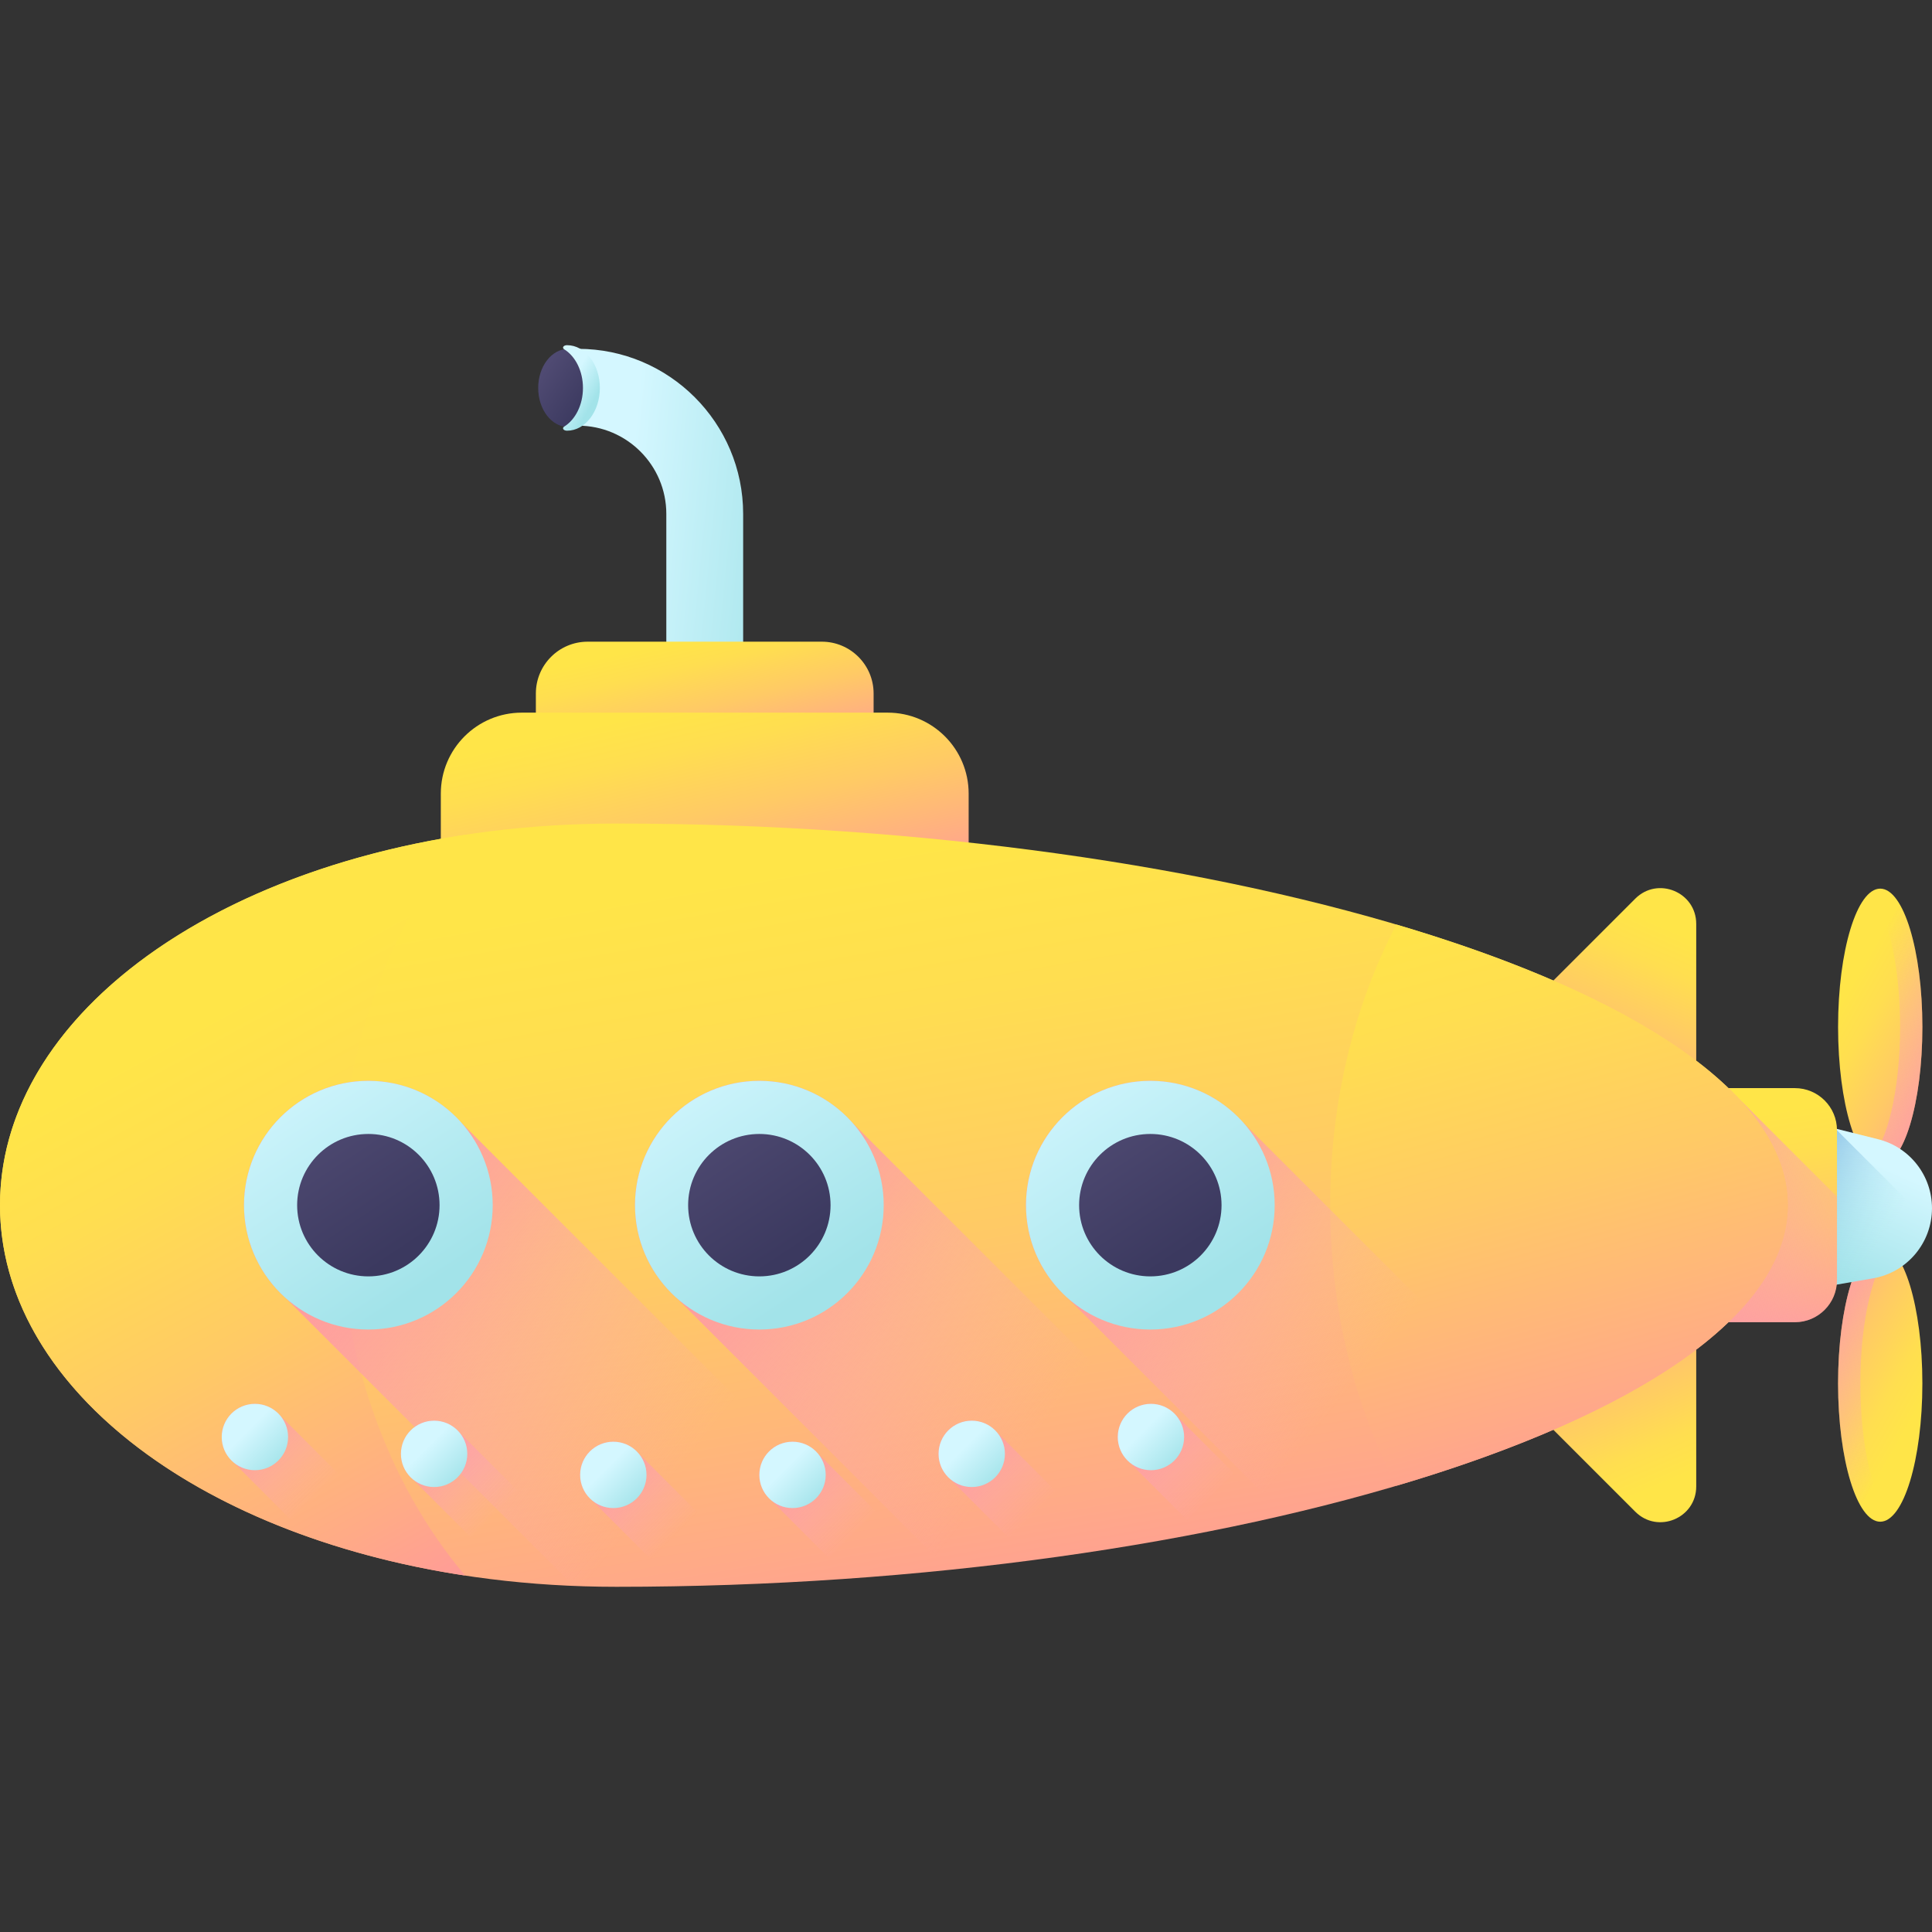 <svg id="Capa_1" enable-background="new 0 0 510 510" height="512" viewBox="0 0 510 510" width="512" xmlns="http://www.w3.org/2000/svg" xmlns:xlink="http://www.w3.org/1999/xlink"><rect x="0" y="0" width="510" height="510" fill="#333333" stroke="none"/><linearGradient id="lg1"><stop offset="0" stop-color="#d4f7ff"/><stop offset="1" stop-color="#a2e3e9"/></linearGradient><linearGradient id="SVGID_1_" gradientUnits="userSpaceOnUse" x1="164.958" x2="212.962" xlink:href="#lg1" y1="139.804" y2="144.537"/><linearGradient id="lg2"><stop offset="0" stop-color="#4f4a72"/><stop offset="1" stop-color="#3b395f"/></linearGradient><linearGradient id="SVGID_2_" gradientUnits="userSpaceOnUse" x1="143.486" x2="155.733" xlink:href="#lg2" y1="98.039" y2="106.292"/><linearGradient id="SVGID_3_" gradientUnits="userSpaceOnUse" x1="150.17" x2="156.683" xlink:href="#lg1" y1="102.306" y2="105.882"/><linearGradient id="lg3"><stop offset="0" stop-color="#ffe548"/><stop offset=".176" stop-color="#ffde50"/><stop offset=".445" stop-color="#ffca65"/><stop offset=".771" stop-color="#ffaa87"/><stop offset="1" stop-color="#ff90a4"/></linearGradient><linearGradient id="SVGID_4_" gradientUnits="userSpaceOnUse" x1="180.171" x2="189.689" xlink:href="#lg3" y1="168.601" y2="210.134"/><linearGradient id="SVGID_5_" gradientUnits="userSpaceOnUse" x1="485.76" x2="529.708" xlink:href="#lg3" y1="265.069" y2="290.085"/><linearGradient id="lg4"><stop offset="0" stop-color="#fba5c2" stop-opacity="0"/><stop offset=".386" stop-color="#fca0ba" stop-opacity=".386"/><stop offset=".974" stop-color="#ff91a5" stop-opacity=".974"/><stop offset="1" stop-color="#ff90a4"/></linearGradient><linearGradient id="SVGID_6_" gradientUnits="userSpaceOnUse" x1="486.119" x2="529.513" xlink:href="#lg4" y1="265.27" y2="289.971"/><linearGradient id="SVGID_7_" gradientTransform="matrix(-1 0 0 -1 907.543 433.5)" gradientUnits="userSpaceOnUse" x1="400.637" x2="444.585" xlink:href="#lg3" y1="62.298" y2="87.315"/><linearGradient id="SVGID_8_" gradientTransform="matrix(-1 0 0 -1 907.543 433.5)" gradientUnits="userSpaceOnUse" x1="400.996" x2="444.39" xlink:href="#lg4" y1="62.499" y2="87.2"/><linearGradient id="SVGID_9_" gradientTransform="matrix(-1 0 0 1 828.217 0)" gradientUnits="userSpaceOnUse" x1="332.231" x2="345.039" xlink:href="#lg1" y1="307.378" y2="337.18"/><linearGradient id="SVGID_10_" gradientUnits="userSpaceOnUse" x1="496.502" x2="461.118" y1="327.415" y2="303.976"><stop offset="0" stop-color="#a2e3e9" stop-opacity="0"/><stop offset="1" stop-color="#518cd2"/></linearGradient><linearGradient id="SVGID_11_" gradientUnits="userSpaceOnUse" x1="462.326" x2="473.144" xlink:href="#lg3" y1="294.232" y2="360.492"/><linearGradient id="SVGID_12_" gradientUnits="userSpaceOnUse" x1="506.828" x2="428.736" xlink:href="#lg4" y1="330.313" y2="312.734"/><linearGradient id="SVGID_13_" gradientUnits="userSpaceOnUse" x1="176.872" x2="191.746" xlink:href="#lg3" y1="186.889" y2="251.797"/><linearGradient id="SVGID_14_" gradientUnits="userSpaceOnUse" x1="440.496" x2="417.472" xlink:href="#lg3" y1="245.007" y2="298.582"/><linearGradient id="SVGID_15_" gradientTransform="matrix(1 0 0 -1 0 423.867)" gradientUnits="userSpaceOnUse" x1="440.496" x2="417.472" xlink:href="#lg3" y1="32.603" y2="86.179"/><linearGradient id="SVGID_16_" gradientUnits="userSpaceOnUse" x1="219.892" x2="259.107" xlink:href="#lg3" y1="226.732" y2="453.233"/><linearGradient id="SVGID_17_" gradientUnits="userSpaceOnUse" x1="385.769" x2="433.654" xlink:href="#lg3" y1="235.71" y2="406.612"/><linearGradient id="SVGID_18_" gradientUnits="userSpaceOnUse" x1="56.017" x2="141.885" xlink:href="#lg3" y1="267.813" y2="426.026"/><linearGradient id="SVGID_19_" gradientUnits="userSpaceOnUse" x1="177.253" x2="81.397" xlink:href="#lg4" y1="390.008" y2="312.662"/><linearGradient id="SVGID_20_" gradientUnits="userSpaceOnUse" x1="356.42" x2="285.276" xlink:href="#lg4" y1="366.211" y2="308.805"/><linearGradient id="SVGID_21_" gradientUnits="userSpaceOnUse" x1="270.606" x2="183.585" xlink:href="#lg4" y1="381.649" y2="311.432"/><linearGradient id="SVGID_22_" gradientUnits="userSpaceOnUse" x1="71.441" x2="111.791" xlink:href="#lg1" y1="279.225" y2="340.092"/><linearGradient id="SVGID_23_" gradientUnits="userSpaceOnUse" x1="82.465" x2="105.57" xlink:href="#lg2" y1="295.854" y2="330.708"/><linearGradient id="SVGID_24_" gradientUnits="userSpaceOnUse" x1="174.652" x2="215.002" xlink:href="#lg1" y1="279.225" y2="340.092"/><linearGradient id="SVGID_25_" gradientUnits="userSpaceOnUse" x1="185.676" x2="208.782" xlink:href="#lg2" y1="295.854" y2="330.708"/><linearGradient id="SVGID_26_" gradientUnits="userSpaceOnUse" x1="277.863" x2="318.213" xlink:href="#lg1" y1="279.225" y2="340.092"/><linearGradient id="SVGID_27_" gradientUnits="userSpaceOnUse" x1="288.887" x2="311.993" xlink:href="#lg2" y1="295.854" y2="330.708"/><linearGradient id="SVGID_28_" gradientUnits="userSpaceOnUse" x1="83.335" x2="61.814" xlink:href="#lg4" y1="395.385" y2="373.864"/><linearGradient id="SVGID_29_" gradientUnits="userSpaceOnUse" x1="65.468" x2="74.709" xlink:href="#lg1" y1="377.518" y2="386.759"/><linearGradient id="SVGID_30_" gradientUnits="userSpaceOnUse" x1="130.642" x2="109.121" xlink:href="#lg4" y1="399.828" y2="378.307"/><linearGradient id="SVGID_31_" gradientUnits="userSpaceOnUse" x1="112.775" x2="122.016" xlink:href="#lg1" y1="381.961" y2="391.202"/><linearGradient id="SVGID_32_" gradientUnits="userSpaceOnUse" x1="177.948" x2="156.427" xlink:href="#lg4" y1="405.381" y2="383.86"/><linearGradient id="SVGID_33_" gradientUnits="userSpaceOnUse" x1="160.082" x2="169.322" xlink:href="#lg1" y1="387.515" y2="396.755"/><linearGradient id="SVGID_34_" gradientUnits="userSpaceOnUse" x1="225.255" x2="203.734" xlink:href="#lg4" y1="405.381" y2="383.86"/><linearGradient id="SVGID_35_" gradientUnits="userSpaceOnUse" x1="207.388" x2="216.629" xlink:href="#lg1" y1="387.515" y2="396.755"/><linearGradient id="SVGID_36_" gradientUnits="userSpaceOnUse" x1="272.562" x2="251.041" xlink:href="#lg4" y1="399.828" y2="378.307"/><linearGradient id="SVGID_37_" gradientUnits="userSpaceOnUse" x1="254.695" x2="263.935" xlink:href="#lg1" y1="381.961" y2="391.202"/><linearGradient id="SVGID_38_" gradientUnits="userSpaceOnUse" x1="319.868" x2="298.347" xlink:href="#lg4" y1="395.385" y2="373.864"/><linearGradient id="SVGID_39_" gradientUnits="userSpaceOnUse" x1="302.001" x2="311.242" xlink:href="#lg1" y1="377.518" y2="386.759"/><path d="m186.033 188.546c-5.602 0-10.142-4.54-10.142-10.142v-42.745c0-12.842-10.448-23.291-23.291-23.291-5.602 0-10.142-4.54-10.142-10.142s4.54-10.142 10.142-10.142c24.027 0 43.574 19.547 43.574 43.574v42.745c0 5.603-4.54 10.143-10.141 10.143z" fill="url(#SVGID_1_)"/><ellipse cx="149.97" cy="102.408" fill="url(#SVGID_2_)" rx="7.9" ry="10.299"/><path d="m149.689 91.122c-.008 0-.015 0-.023 0-.927.003-1.377.687-.737 1.082 2.93 1.808 4.957 5.697 4.957 10.204s-2.027 8.396-4.957 10.204c-.64.395-.19 1.078.737 1.082h.023c4.781 0 8.657-5.053 8.657-11.286s-3.876-11.286-8.657-11.286z" fill="url(#SVGID_3_)"/><path d="m230.61 206.851h-89.155v-23.784c0-7.555 6.124-13.679 13.679-13.679h61.798c7.555 0 13.679 6.124 13.679 13.679v23.784z" fill="url(#SVGID_4_)"/><ellipse cx="496.333" cy="271.087" fill="url(#SVGID_5_)" rx="11.127" ry="36.511"/><path d="m496.333 234.577c-1.018 0-2.004.458-2.941 1.298 4.718 4.233 8.187 18.389 8.187 35.212s-3.469 30.98-8.187 35.212c.937.841 1.922 1.298 2.941 1.298 6.146 0 11.127-16.346 11.127-36.511s-4.982-36.509-11.127-36.509z" fill="url(#SVGID_6_)"/><ellipse cx="496.333" cy="365.184" fill="url(#SVGID_7_)" rx="11.127" ry="36.511"/><path d="m496.333 401.694c1.018 0 2.004-.458 2.941-1.298-4.718-4.233-8.187-18.389-8.187-35.212s3.469-30.98 8.187-35.212c-.937-.841-1.922-1.298-2.941-1.298-6.146 0-11.127 16.346-11.127 36.511s4.981 36.509 11.127 36.509z" fill="url(#SVGID_8_)"/><path d="m477.253 316.906c0-7.159.95-13.98 2.665-20.192.422.124.841.258 1.269.365l14.587 3.647c8.361 2.09 14.226 9.602 14.226 18.22 0 9.139-6.579 16.951-15.584 18.507l-12.179 2.104c-2.226-6.917-4.984-14.431-4.984-22.651z" fill="url(#SVGID_9_)"/><path d="m494.416 337.453c7.642-1.32 13.519-7.151 15.129-14.47l-24.628-24.628-.335-.428-3.394-.848c-.428-.107-.846-.242-1.269-.365-1.715 6.212-2.665 13.033-2.665 20.192 0 8.221 2.758 15.734 4.984 22.651z" fill="url(#SVGID_10_)"/><path d="m449.207 349.034v-61.798h24.591c6.141 0 11.119 4.978 11.119 11.119v39.56c0 6.141-4.978 11.119-11.119 11.119z" fill="url(#SVGID_11_)"/><path d="m484.917 337.916v-22.021l-28.658-28.658h-7.052v61.798h24.591c6.14-.001 11.119-4.979 11.119-11.119z" fill="url(#SVGID_12_)"/><path d="m255.699 246.667h-139.334v-37.17c0-11.807 9.571-21.378 21.378-21.378h96.579c11.806 0 21.378 9.571 21.378 21.378v37.17z" fill="url(#SVGID_13_)"/><path d="m407.025 261.87 24.648-24.648c5.937-5.937 16.089-1.732 16.089 6.664v45.231z" fill="url(#SVGID_14_)"/><path d="m407.025 374.401 24.648 24.648c5.937 5.937 16.089 1.732 16.089-6.664v-45.231z" fill="url(#SVGID_15_)"/><path d="m162.698 217.393c-91.716 0-162.698 45.104-162.698 100.742s70.982 100.742 162.698 100.742c161.516 0 309.235-45.104 309.235-100.742s-147.719-100.742-309.235-100.742z" fill="url(#SVGID_16_)"/><path d="m471.933 318.135c0 29.303-40.96 55.672-103.325 74.076-11.088-21.203-17.471-46.68-17.471-74.076s6.383-52.873 17.471-74.076c62.366 18.405 103.325 44.773 103.325 74.076z" fill="url(#SVGID_17_)"/><path d="m89.478 318.135c0 38.593 12.657 73.359 33.292 97.767-71.601-10.871-122.77-50.519-122.77-97.767s51.169-86.895 122.77-97.767c-20.635 24.408-33.292 59.174-33.292 97.767z" fill="url(#SVGID_18_)"/><path d="m240.794 415.362c-25.26 2.285-51.494 3.516-78.092 3.516-3.8 0-7.559-.081-11.291-.243l-75.901-75.888c-6.802-6.017-11.102-14.807-11.102-24.611 0-18.134 14.699-32.833 32.832-32.833 9.79 0 18.58 4.3 24.597 11.115z" fill="url(#SVGID_19_)"/><path d="m409.514 377.675c-19.878 8.546-43.718 16.078-70.371 22.271l-57.2-57.2c-6.815-6.017-11.115-14.807-11.115-24.611 0-18.134 14.699-32.833 32.833-32.833 9.804 0 18.593 4.3 24.597 11.115z" fill="url(#SVGID_20_)"/><path d="m330.529 401.893c-24.773 5.368-51.777 9.628-80.12 12.535l-71.682-71.682c-6.802-6.017-11.102-14.807-11.102-24.611 0-18.134 14.699-32.833 32.819-32.833 9.804 0 18.593 4.3 24.611 11.115z" fill="url(#SVGID_21_)"/><circle cx="97.236" cy="318.135" fill="url(#SVGID_22_)" r="32.827"/><circle cx="97.236" cy="318.135" fill="url(#SVGID_23_)" r="18.798"/><circle cx="200.447" cy="318.135" fill="url(#SVGID_24_)" r="32.827"/><circle cx="200.447" cy="318.135" fill="url(#SVGID_25_)" r="18.798"/><circle cx="303.658" cy="318.135" fill="url(#SVGID_26_)" r="32.827"/><circle cx="303.658" cy="318.135" fill="url(#SVGID_27_)" r="18.798"/><path d="m91.419 391.12-17.547-17.547c-1.606-1.833-3.957-2.996-6.586-2.996-4.838 0-8.76 3.922-8.76 8.76 0 2.628 1.163 4.98 2.996 6.586l17.546 17.547c5.367-2.626 9.726-6.985 12.351-12.35z" fill="url(#SVGID_28_)"/><circle cx="67.287" cy="379.337" fill="url(#SVGID_29_)" r="8.76"/><path d="m138.726 395.563-17.547-17.547c-1.606-1.833-3.957-2.996-6.586-2.996-4.838 0-8.76 3.922-8.76 8.76 0 2.628 1.163 4.98 2.996 6.586l17.546 17.547c5.367-2.626 9.726-6.985 12.351-12.35z" fill="url(#SVGID_30_)"/><circle cx="114.593" cy="383.78" fill="url(#SVGID_31_)" r="8.76"/><path d="m186.032 401.116-17.547-17.547c-1.606-1.833-3.957-2.996-6.586-2.996-4.838 0-8.76 3.922-8.76 8.76 0 2.628 1.163 4.98 2.996 6.586l17.546 17.547c5.367-2.625 9.727-6.985 12.351-12.35z" fill="url(#SVGID_32_)"/><circle cx="161.9" cy="389.333" fill="url(#SVGID_33_)" r="8.76"/><path d="m233.339 401.116-17.547-17.547c-1.606-1.833-3.957-2.996-6.586-2.996-4.838 0-8.76 3.922-8.76 8.76 0 2.628 1.163 4.98 2.996 6.586l17.546 17.547c5.367-2.625 9.726-6.985 12.351-12.35z" fill="url(#SVGID_34_)"/><circle cx="209.207" cy="389.333" fill="url(#SVGID_35_)" r="8.76"/><path d="m280.645 395.563-17.547-17.547c-1.606-1.833-3.957-2.996-6.586-2.996-4.838 0-8.76 3.922-8.76 8.76 0 2.628 1.163 4.98 2.996 6.586l17.546 17.547c5.367-2.626 9.727-6.985 12.351-12.35z" fill="url(#SVGID_36_)"/><circle cx="256.513" cy="383.78" fill="url(#SVGID_37_)" r="8.76"/><path d="m327.952 391.12-17.547-17.547c-1.606-1.833-3.957-2.996-6.586-2.996-4.838 0-8.76 3.922-8.76 8.76 0 2.628 1.163 4.98 2.996 6.586l17.546 17.547c5.367-2.626 9.727-6.985 12.351-12.35z" fill="url(#SVGID_38_)"/><circle cx="303.82" cy="379.337" fill="url(#SVGID_39_)" r="8.76"/></svg>